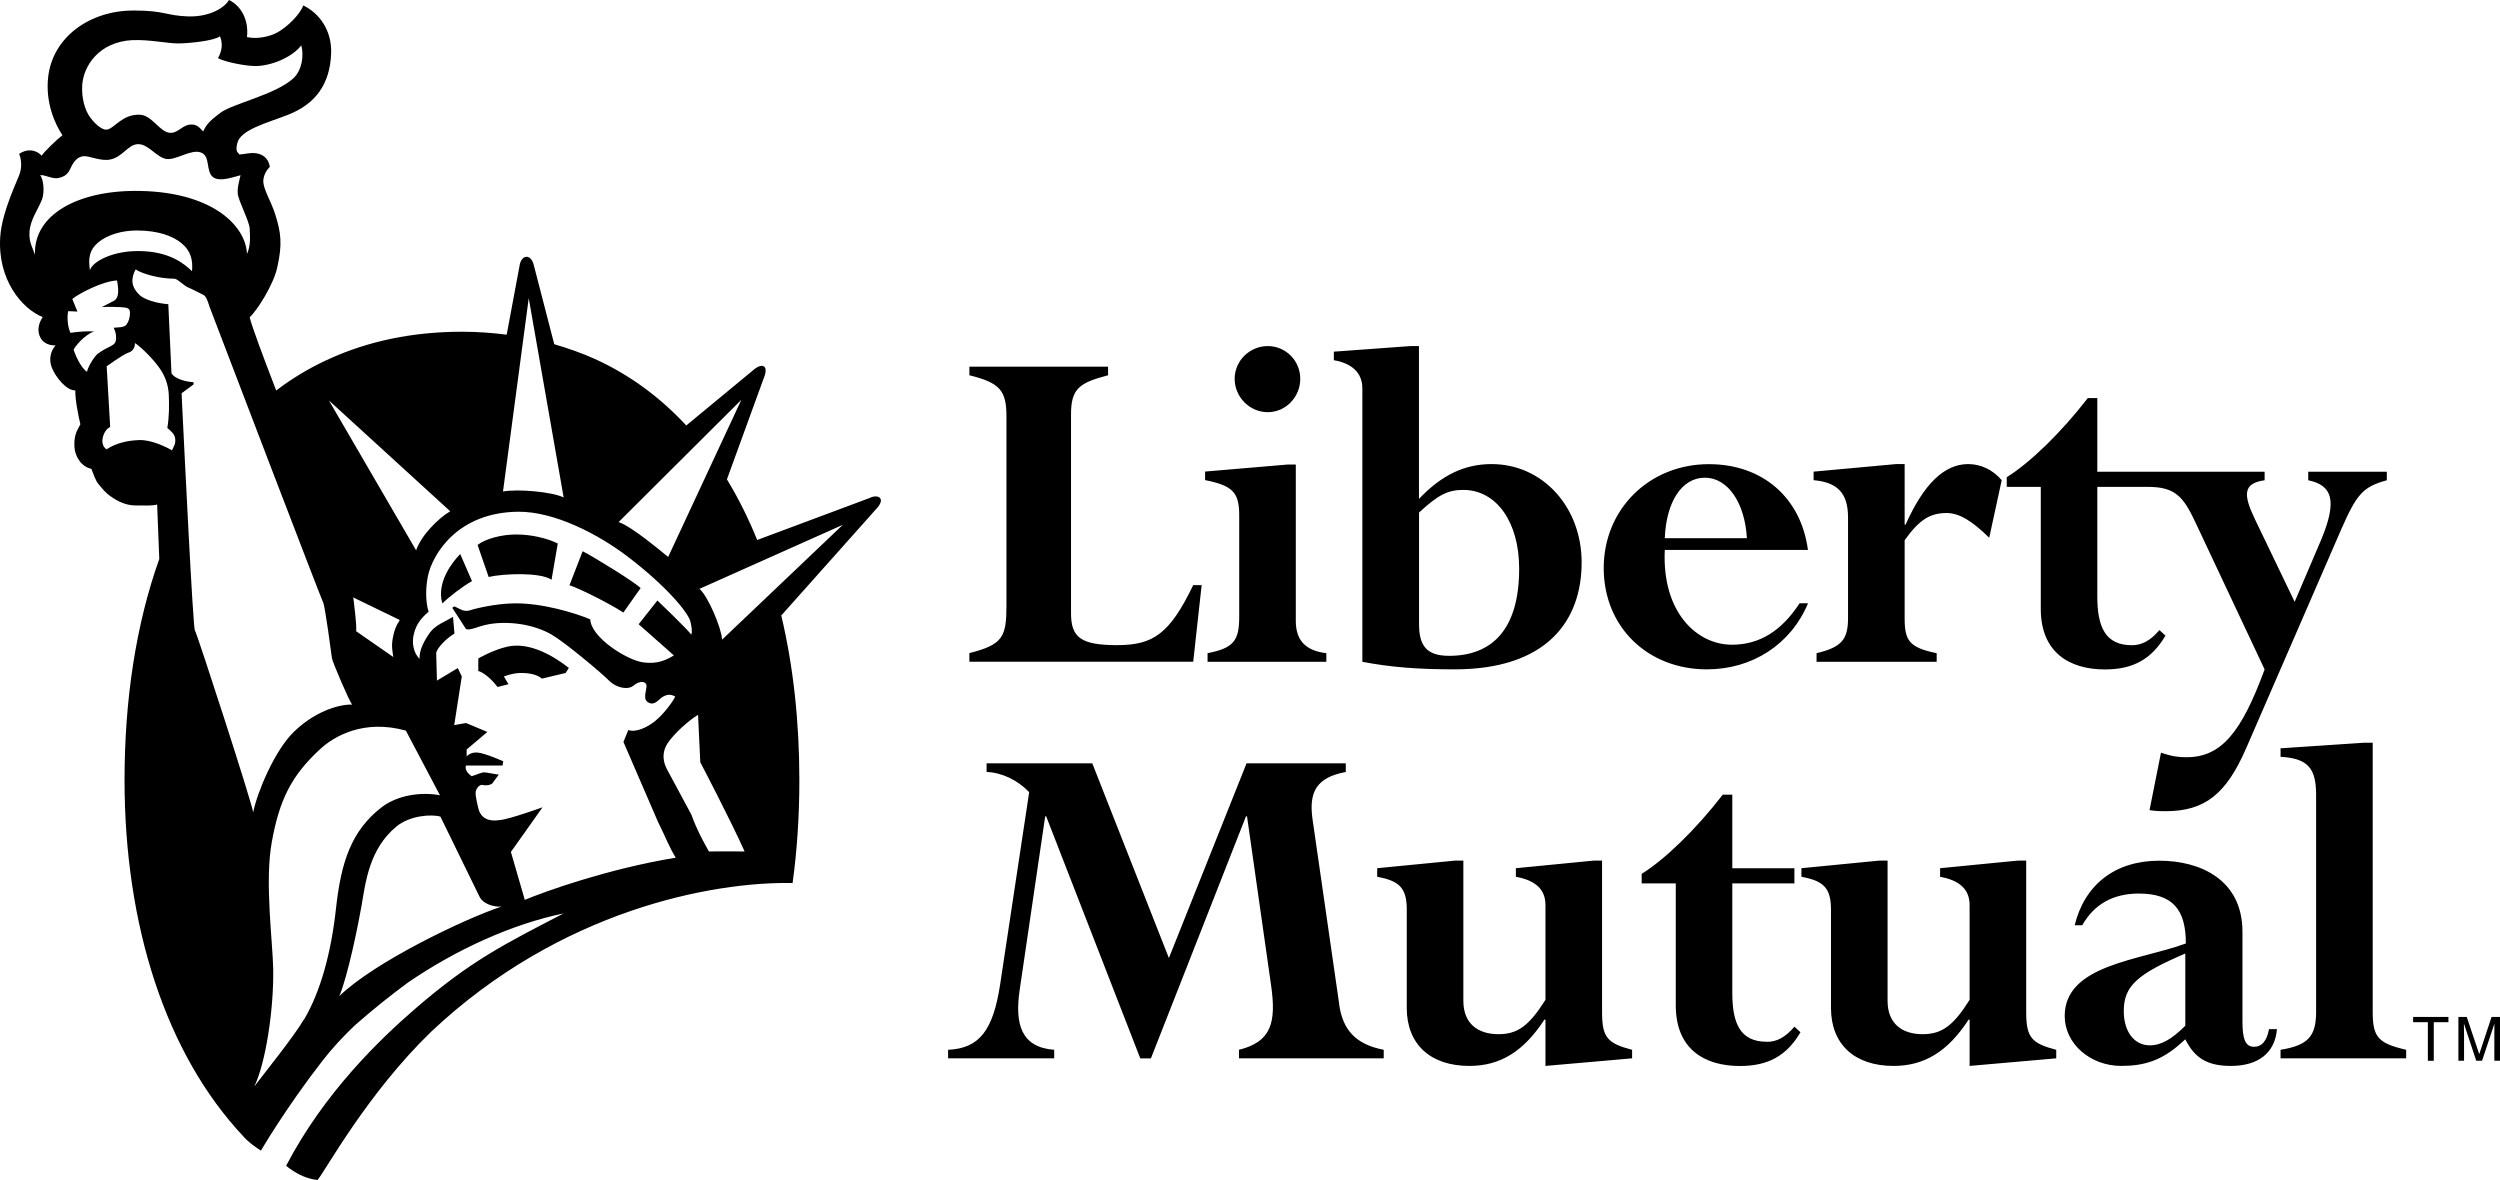 <svg width="125" height="59" viewBox="0 0 125 59" fill="none" xmlns="http://www.w3.org/2000/svg">
<path fill-rule="evenodd" clip-rule="evenodd" d="M88.341 52.088C87.014 52.088 86.615 51.179 86.615 49.64V44.171H89.72V43.414H86.615V39.735H86.137C84.814 41.449 83.259 42.963 82.084 43.693V44.171H83.789V50.274C83.789 52.447 85.216 53.3 86.994 53.3C88.397 53.3 89.325 52.801 90.023 51.614L89.724 51.334C89.27 51.861 88.847 52.092 88.345 52.092L88.341 52.088ZM85.244 23.885C86.396 23.885 87.245 25.145 87.345 26.911H83.239C83.311 25.093 84.088 23.885 85.244 23.885ZM90.401 30.164H89.979C89.074 31.551 87.974 32.236 86.595 32.236C84.846 32.236 83.092 30.618 83.239 27.497H90.397C90.047 24.874 88.122 23.208 85.444 23.208C82.466 23.208 80.186 25.452 80.186 28.402C80.186 31.352 82.386 33.468 85.344 33.468C87.624 33.468 89.549 32.209 90.401 30.164ZM101.31 50.597V43.031H100.883L97.005 43.41V43.84C97.978 44.016 98.48 44.466 98.48 45.252V49.991C97.655 51.307 97.077 51.709 96.129 51.709C95.1 51.709 94.379 51.179 94.379 50.043V43.031H93.953L90.071 43.41V43.84C91.199 44.044 91.549 44.418 91.549 45.483V50.398C91.549 52.212 92.725 53.296 94.678 53.296C96.204 53.296 97.38 52.594 98.432 50.98H98.48V53.296L102.812 52.917V52.49C101.561 52.164 101.31 51.861 101.31 50.597ZM80.103 50.597V43.031H79.676L75.794 43.41V43.84C76.771 44.016 77.273 44.466 77.273 45.252V49.991C76.444 51.307 75.87 51.709 74.922 51.709C73.893 51.709 73.168 51.179 73.168 50.043V43.031H72.742L68.86 43.41V43.84C69.992 44.044 70.338 44.418 70.338 45.483V50.398C70.338 52.212 71.518 53.296 73.467 53.296C74.993 53.296 76.169 52.594 77.221 50.98H77.273V53.296L81.605 52.917V52.49C80.354 52.164 80.103 51.861 80.103 50.597ZM118.635 50.597V37.136H118.209L114.028 37.415V37.841C115.379 37.917 115.805 38.395 115.805 39.735V50.597C115.805 51.809 115.407 52.267 114.028 52.49V52.917H120.309V52.49C118.91 52.164 118.635 51.861 118.635 50.597ZM124.578 50.848L123.964 52.702H123.96L123.338 50.848H122.92V53.037H123.203V51.745C123.203 51.677 123.195 51.402 123.195 51.199H123.203L123.812 53.037H124.103L124.717 51.195H124.721C124.721 51.402 124.717 51.677 124.717 51.745V53.037H125V50.848H124.582H124.578ZM120.656 51.111H121.393V53.041H121.688V51.111H122.421V50.848H120.656V51.111ZM109.269 51.283C108.615 51.94 108.069 52.267 107.491 52.267C106.714 52.267 106.188 51.586 106.188 50.553C106.188 49.266 106.914 48.688 109.265 47.675V51.279L109.269 51.283ZM112.701 52.339C112.274 52.339 112.123 51.964 112.123 51.079V46.591C112.123 43.968 109.994 43.035 107.966 43.035C105.762 43.035 104.235 44.223 103.733 46.264H104.112C104.71 45.204 105.662 44.678 106.941 44.678C108.643 44.678 109.293 45.487 109.293 47.173C106.989 48.026 103.235 48.229 103.235 50.8C103.235 52.188 104.514 53.296 106.065 53.296C107.213 53.296 108.089 53.021 109.042 52.164L109.265 51.964C109.739 52.921 110.393 53.296 111.545 53.296C112.92 53.296 113.749 52.642 113.848 51.458H113.45C113.346 52.04 113.095 52.339 112.697 52.339H112.701ZM66.959 50.198L65.631 40.994C65.432 39.631 65.787 38.878 67.289 38.599V38.168H62.327L58.445 47.902L54.615 38.168H49.33V38.599C50.084 38.623 50.885 39.005 51.459 39.607L50.004 49.242C49.653 51.506 48.98 52.419 47.405 52.49V52.917H52.71V52.49C51.056 52.367 50.733 51.207 50.984 49.493L52.26 40.815H52.308L57.015 52.921H57.545L62.299 40.815H62.351L63.551 49.242C63.83 51.159 63.551 52.088 61.949 52.49V52.917H69.186V52.49C67.76 52.212 67.134 51.482 66.954 50.198H66.959ZM108.269 31.778L107.97 31.503C107.519 32.037 107.089 32.261 106.595 32.261C105.268 32.261 104.865 31.352 104.865 29.813V24.344H107.4C108.775 24.344 109.177 24.85 109.779 26.134L113.231 33.472C112.079 36.601 111.078 37.861 109.329 37.861C108.95 37.861 108.651 37.837 108.049 37.634L107.476 40.508C107.826 40.56 108.026 40.56 108.277 40.56C110.226 40.56 111.306 39.723 112.31 37.407L117.065 26.46C117.842 24.699 118.141 24.344 119.341 24.013V23.586H115.411V24.013C116.614 24.264 116.889 25.021 116.037 27.038L114.733 30.092L112.732 25.93C112.155 24.718 112.155 24.164 113.231 24.013V23.586H104.865V19.903H104.391C103.064 21.621 101.509 23.132 100.337 23.861V24.344H102.039V30.447C102.039 32.615 103.466 33.472 105.244 33.472C106.647 33.472 107.575 32.966 108.273 31.782L108.269 31.778ZM60.083 29.255H59.661C58.481 31.702 57.656 32.257 55.855 32.257C54.053 32.257 53.551 31.878 53.551 30.666V20.728C53.551 19.441 53.95 19.142 55.404 18.763V18.333H48.469V18.763C49.996 19.142 50.323 19.52 50.323 20.828V30.259C50.323 31.85 50.148 32.229 48.469 32.655V33.086H59.661L60.083 29.251V29.255ZM63.387 20.609C64.288 20.609 65.013 19.851 65.013 18.942C65.013 18.034 64.288 17.304 63.387 17.304C62.487 17.304 61.733 18.034 61.733 18.942C61.733 19.851 62.483 20.609 63.387 20.609ZM70.952 25.627C71.905 24.742 72.403 24.495 73.156 24.495C74.83 24.495 75.958 26.11 75.958 28.43C75.958 31.531 74.555 32.791 72.455 32.791C71.327 32.791 70.952 32.284 70.952 31.204V25.631V25.627ZM68.118 19.421V33.09C69.545 33.365 70.948 33.468 72.726 33.468C77.333 33.468 79.082 31.049 79.082 28.123C79.082 25.348 77.134 23.204 74.579 23.204C73.224 23.204 72.072 23.758 70.948 24.946V17.304H70.522L66.692 17.583V18.01C67.568 18.161 68.118 18.616 68.118 19.421ZM61.961 25.775V30.845C61.961 32.057 61.658 32.408 60.378 32.659V33.09H66.317V32.659C65.265 32.535 64.79 32.005 64.79 31.045V23.228H64.364L60.255 23.578V24.005C61.634 24.284 61.961 24.611 61.961 25.771V25.775ZM92.402 25.878V30.897C92.402 31.981 92.079 32.36 90.828 32.659V33.09H96.834V32.659C95.459 32.38 95.232 32.033 95.232 30.897V27.011C95.957 26.002 96.483 25.651 97.332 25.651C97.982 25.651 98.636 26.078 99.461 26.887L100.086 24.009C99.636 23.483 99.034 23.204 98.412 23.204C97.233 23.204 96.208 24.16 95.28 26.229H95.232V23.204H94.805L90.68 23.582V24.009C91.88 24.113 92.402 24.663 92.402 25.875V25.878ZM27.577 28.988L27.888 27.174C27.334 26.899 26.541 26.724 25.812 26.724C25.082 26.724 24.293 26.931 23.879 27.246L24.433 28.848C25.194 28.673 27.023 28.605 27.577 28.988ZM23.014 27.7C22.635 28.083 21.806 29.119 22.117 30.172C22.46 29.833 23.157 29.303 23.6 29.055L23.01 27.7H23.014ZM25.389 32.328C24.676 32.48 23.915 32.922 23.915 32.922V33.548C24.257 33.652 24.636 34.034 24.879 34.349L25.425 34.21L25.194 33.827C25.194 33.827 25.533 33.676 25.955 33.652C26.425 33.632 26.864 33.723 27.095 33.931L28.283 33.648L28.442 33.397C27.613 32.743 26.445 32.101 25.389 32.328ZM32.033 29.406C31.722 29.091 29.686 27.844 29.132 27.561L28.474 29.263C28.924 29.402 30.407 30.136 31.168 30.626L32.033 29.402V29.406ZM36.106 31.981C36.071 31.387 35.389 29.789 34.974 29.442L42.141 26.241L36.106 31.981ZM35.445 42.573C35.138 42.015 34.883 41.584 34.564 40.723C34.564 40.723 33.54 38.822 33.344 38.455C33.173 38.128 33.061 37.662 33.376 37.172C33.687 36.685 34.452 36.011 34.903 35.74L35.014 38.112C35.014 38.112 36.553 41.05 37.23 42.573C36.597 42.561 35.999 42.573 35.449 42.573H35.445ZM26.238 44.988L25.545 42.597L27.127 40.364C27.127 40.364 25.485 40.962 24.975 41.006C24.875 41.014 24.078 41.174 23.911 40.392C23.911 40.392 23.779 39.87 23.779 39.659C23.779 39.46 23.954 39.216 24.122 39.248C24.437 39.312 24.608 39.181 24.608 39.181L24.939 38.73C24.664 38.698 24.345 38.618 24.206 38.618C24.066 38.618 23.819 38.742 23.58 38.81C23.44 38.706 23.225 38.519 23.297 38.276H25.126L25.162 38.064C25.162 38.064 24.221 37.642 23.855 37.626C23.488 37.606 23.333 37.825 23.333 37.825V37.474L24.369 36.597L23.301 36.151L22.711 36.255L23.09 33.819L22.89 33.404L21.846 34.03L21.81 32.651C21.846 32.396 22.328 31.91 22.723 31.678L22.651 30.841C22.237 31.096 21.774 31.248 21.499 31.627C21.252 31.97 20.945 32.496 20.981 32.946C20.67 32.647 20.603 32.153 20.67 31.81C20.762 31.336 20.945 31.001 21.432 30.582C21.292 30.188 21.26 29.47 21.396 28.804C21.627 27.708 22.882 25.608 25.923 25.587C27.725 25.576 29.913 26.704 31.407 27.848C33.321 29.307 34.44 30.654 34.528 31.104C34.564 31.296 34.632 31.567 34.564 31.73C34.357 31.447 32.87 30.024 32.87 30.024L31.933 31.212L33.695 32.771C33.281 33.018 32.866 33.209 32.173 33.121C31.356 33.018 29.546 31.87 29.514 30.969C28.773 30.65 27.095 30.144 25.712 30.168C24.811 30.18 23.811 30.411 23.5 30.515C23.189 30.618 22.962 30.423 22.723 30.319L22.611 30.387L23.297 31.447C23.5 31.551 23.891 31.308 24.437 31.212C25.369 31.045 26.637 31.184 27.581 31.73C28.239 32.109 30.068 33.64 30.447 34.026C30.829 34.409 31.415 34.513 31.69 34.27C31.965 34.026 32.36 34.034 32.324 34.345C32.292 34.656 32.137 34.999 32.452 35.142C32.739 35.27 32.898 35.003 33.105 34.864C33.316 34.724 33.52 34.688 33.763 34.828C33.592 35.174 33.141 35.736 32.763 36.047C32.384 36.358 31.794 36.641 31.415 36.502L31.172 37.096L32.902 41.098C33.356 42.015 33.416 42.266 33.787 42.884C30.399 43.442 27.286 44.558 26.242 44.992L26.238 44.988ZM16.964 49.808C17.378 48.863 17.924 46.184 18.076 45.291C18.275 44.135 18.454 42.457 19.817 41.329C20.487 40.771 21.583 40.699 22.021 40.831L23.954 44.789C24.126 45.204 24.692 45.355 25.07 45.331C23.261 45.925 18.706 48.102 16.964 49.808ZM15.206 50.956C14.684 51.845 13.225 53.647 12.711 54.328C13.265 53.216 13.696 50.525 13.66 48.441C13.636 47.085 13.229 44.092 13.588 42.11C13.971 39.982 14.572 38.786 15.987 37.474C16.705 36.805 18.183 35.948 20.292 36.53L21.998 39.763C21.089 39.587 19.881 39.743 19.076 40.368C17.562 41.54 17.052 43.115 16.8 45.419C16.557 47.651 16.023 49.581 15.21 50.964L15.206 50.956ZM9.746 31.539C9.646 31.356 9.228 22.698 9.108 20.278C9.092 19.931 9.08 19.712 9.08 19.664L9.678 19.221V19.11C9.24 19.086 8.734 18.927 8.574 18.668L8.415 15.211C7.813 15.164 7.199 14.972 6.968 14.741C6.681 14.45 6.454 14.095 6.781 13.469C7.08 13.681 7.956 13.936 8.718 13.936C8.877 13.936 9.216 14.303 9.411 14.374C9.63 14.462 10.001 14.669 10.172 14.745C10.328 14.813 10.424 15.184 10.471 15.323C10.471 15.331 10.499 15.399 10.543 15.51C11.193 17.221 16.071 29.976 16.159 30.128C16.25 30.291 16.573 32.723 16.597 32.91C16.621 33.094 17.45 35.043 17.61 35.23C16.876 35.206 15.665 35.633 14.676 36.609C13.708 37.562 12.851 39.651 12.659 40.616C12.588 40.105 9.874 31.746 9.754 31.539H9.746ZM8.594 22.514C8.319 22.351 7.558 21.98 6.96 22.004C6.338 22.028 5.812 22.155 5.326 22.466C5.119 22.327 5.055 22.048 5.187 21.725C5.318 21.402 5.509 21.354 5.509 21.354L5.334 18.313C5.334 18.313 6.183 17.703 6.414 17.635C6.641 17.567 6.749 17.384 6.749 17.153C7.123 17.408 7.677 17.978 7.976 18.404C8.255 18.799 8.415 19.241 8.439 19.728C8.459 20.214 8.467 20.796 8.367 21.398C8.554 21.561 8.738 21.697 8.762 21.952C8.785 22.207 8.694 22.303 8.602 22.51L8.594 22.514ZM4.912 17.667C4.744 17.782 4.417 18.289 4.35 18.588C4.055 18.408 3.76 17.755 3.68 17.476C3.939 17.041 4.469 16.622 4.72 16.575C4.421 16.551 3.939 16.575 3.525 16.642C3.385 16.363 3.341 15.877 3.409 15.558L3.871 15.578L3.616 14.952C3.939 14.673 5.159 14.047 5.852 14.024C5.916 14.342 5.92 14.605 5.896 14.721C5.872 14.837 5.828 14.976 5.689 15.044C5.553 15.116 5.087 15.355 5.087 15.355C5.386 15.331 5.992 15.347 6.195 15.371C6.402 15.391 6.498 15.439 6.498 15.65C6.498 15.861 6.442 16.068 6.326 16.228C6.211 16.391 5.868 16.363 5.685 16.387C5.776 16.595 5.804 16.694 5.804 16.902C5.804 17.109 5.737 17.204 5.553 17.3C5.366 17.392 5.139 17.503 4.912 17.671V17.667ZM9.602 13.561C9.232 13.21 8.491 12.557 6.924 12.553C5.637 12.545 4.633 13.067 4.497 13.509C4.405 12.903 4.473 12.497 4.896 12.134C5.358 11.739 6.095 11.524 6.837 11.524C7.941 11.524 8.662 11.819 9.068 12.154C9.563 12.557 9.646 13.027 9.602 13.561ZM1.755 12.748C1.615 12.353 1.44 12.106 1.476 11.572C1.524 10.962 1.918 10.452 2.102 9.966C2.245 9.583 2.165 8.921 2.006 8.762C2.213 8.714 2.632 8.973 2.927 8.901C3.293 8.81 3.405 8.682 3.544 8.379C3.684 8.08 3.871 7.833 4.186 7.809C4.469 7.789 5.051 8.08 5.529 7.972C6.155 7.833 6.406 7.207 6.916 7.207C7.426 7.207 7.837 7.877 8.319 7.949C8.801 8.02 9.563 7.438 10.049 7.626C10.535 7.809 10.276 8.554 10.647 8.853C10.989 9.132 11.799 8.806 12.026 8.762C11.958 9.089 11.866 9.32 11.886 9.667C11.906 10.013 12.468 11.058 12.484 11.428C12.508 11.891 12.532 12.286 12.348 12.704C12.301 11.313 10.655 9.619 7.016 9.547C3.839 9.483 1.655 10.779 1.751 12.748H1.755ZM6.633 2.009C7.402 1.965 8.387 2.172 8.893 2.172C9.399 2.172 10.698 2.049 10.997 1.814C11.157 2.184 11.093 2.571 10.898 2.91C11.292 3.117 12.396 3.325 12.859 3.301C13.779 3.253 14.72 2.747 15.063 2.264C15.206 2.77 15.103 3.52 14.656 3.926C13.755 4.74 11.635 5.178 11.013 5.644C10.499 6.027 10.3 6.246 10.161 6.573C9.953 6.362 9.834 6.195 9.495 6.23C9.1 6.27 8.889 6.669 8.499 6.641C7.992 6.613 7.598 5.76 7 5.736C6.079 5.7 5.713 6.458 5.318 6.482C5.043 6.494 4.668 6.091 4.513 5.876C4.234 5.505 4.075 4.875 4.11 4.273C4.166 3.301 4.943 2.093 6.625 2.005L6.633 2.009ZM19.67 32.854L17.809 31.563C17.833 31.124 17.717 30.407 17.685 30.032C17.685 29.992 17.669 29.924 17.657 29.869L19.989 31.001C19.782 31.328 19.71 31.523 19.638 31.914C19.566 32.308 19.618 32.528 19.666 32.854H19.67ZM22.512 25.564C21.926 25.898 21.045 26.787 20.806 27.517L16.446 20.023L22.512 25.564ZM26.437 14.909L28.183 24.874C27.633 24.595 25.911 24.436 25.15 24.575L26.437 14.909ZM37.071 19.983L33.408 27.848C33.061 27.569 31.619 26.345 30.933 26.102L37.071 19.987V19.983ZM43.508 24.89L37.86 26.999C37.422 25.922 36.919 24.906 36.346 23.969L38.175 18.942C38.175 18.942 38.406 18.444 38.191 18.321C37.98 18.197 37.637 18.528 37.637 18.528L34.313 21.274C33.018 19.875 31.499 18.747 29.749 17.95C29.1 17.659 28.418 17.416 27.713 17.212L26.685 13.238C26.685 13.238 26.597 12.84 26.33 12.84C26.063 12.84 25.991 13.218 25.991 13.218L25.334 16.734C24.612 16.642 23.867 16.587 23.098 16.587C20.622 16.587 18.419 17.061 16.494 17.93C15.665 18.301 14.891 18.747 14.166 19.261C14.042 19.345 13.931 19.441 13.811 19.529C13.126 17.751 12.584 16.3 12.484 15.861C12.867 15.514 13.664 14.247 13.859 13.39C14.13 12.194 14.046 11.628 13.763 10.723C13.556 10.057 13.142 9.439 13.166 9.021C13.19 8.71 13.353 8.483 13.492 8.339C13.417 7.901 13.134 7.709 12.795 7.662C12.484 7.622 12.241 7.713 11.966 7.725C11.898 7.594 11.759 7.622 11.862 7.167C12.018 6.482 13.329 6.159 14.397 5.74C15.752 5.214 16.509 4.225 16.557 2.651C16.593 1.503 15.956 0.654 15.162 0.271C14.999 0.737 14.341 1.359 13.883 1.614C13.429 1.866 12.803 1.957 12.348 1.854C12.448 1.009 12.062 0.291 11.448 0C11.252 0.359 10.519 0.853 9.411 0.821C8.303 0.785 8.231 0.522 6.677 0.526C4.465 0.526 2.632 1.874 2.409 3.847C2.261 5.13 2.751 6.207 3.122 6.761C2.847 6.968 2.201 7.594 2.082 7.785C1.922 7.594 1.484 7.347 0.958 7.693C1.069 7.972 1.093 8.315 1.002 8.638C0.91 8.961 0.105 10.54 0.013 11.819C-0.142 13.976 1.097 15.439 2.134 15.853C1.902 16.204 1.859 16.575 2.018 16.878C2.126 17.077 2.337 17.272 2.779 17.272C2.528 17.551 2.429 17.97 2.592 18.384C2.779 18.847 3.305 19.524 3.768 19.524C3.744 19.919 3.927 20.844 4.019 21.215C3.859 21.518 3.696 21.745 3.72 22.303C3.744 22.881 4.11 23.351 4.569 23.443C4.684 23.722 4.772 24.029 4.931 24.212C5.095 24.4 5.238 24.623 5.585 24.854C5.928 25.089 6.322 25.273 6.781 25.273C7.239 25.273 7.646 25.297 7.857 25.225C7.865 25.356 7.909 26.584 7.964 27.947C6.805 31.196 6.227 34.963 6.227 39.001C6.227 46.244 8.275 52.694 12.193 56.847C12.193 56.847 12.416 57.127 13.046 57.533C13.046 57.533 14.27 55.424 16.131 53.029C16.601 52.423 17.147 51.833 17.741 51.267C18.658 50.465 19.546 49.752 20.411 49.118C22.823 47.468 25.605 46.204 28.183 45.67C25.226 47.205 23.552 48.026 20.778 50.422C19.02 51.94 16.218 54.619 14.305 58.291C14.704 58.609 15.242 58.936 15.876 59C16.282 58.522 18.363 54.675 21.559 51.586C28.024 45.487 35.644 44.076 39.63 44.151C39.857 42.501 39.968 40.771 39.968 38.997C39.968 36.083 39.666 33.313 39.064 30.774L43.822 25.436C43.822 25.436 44.153 25.105 44.01 24.914C43.866 24.723 43.511 24.882 43.511 24.882L43.508 24.89Z" fill="black"/>
</svg>
